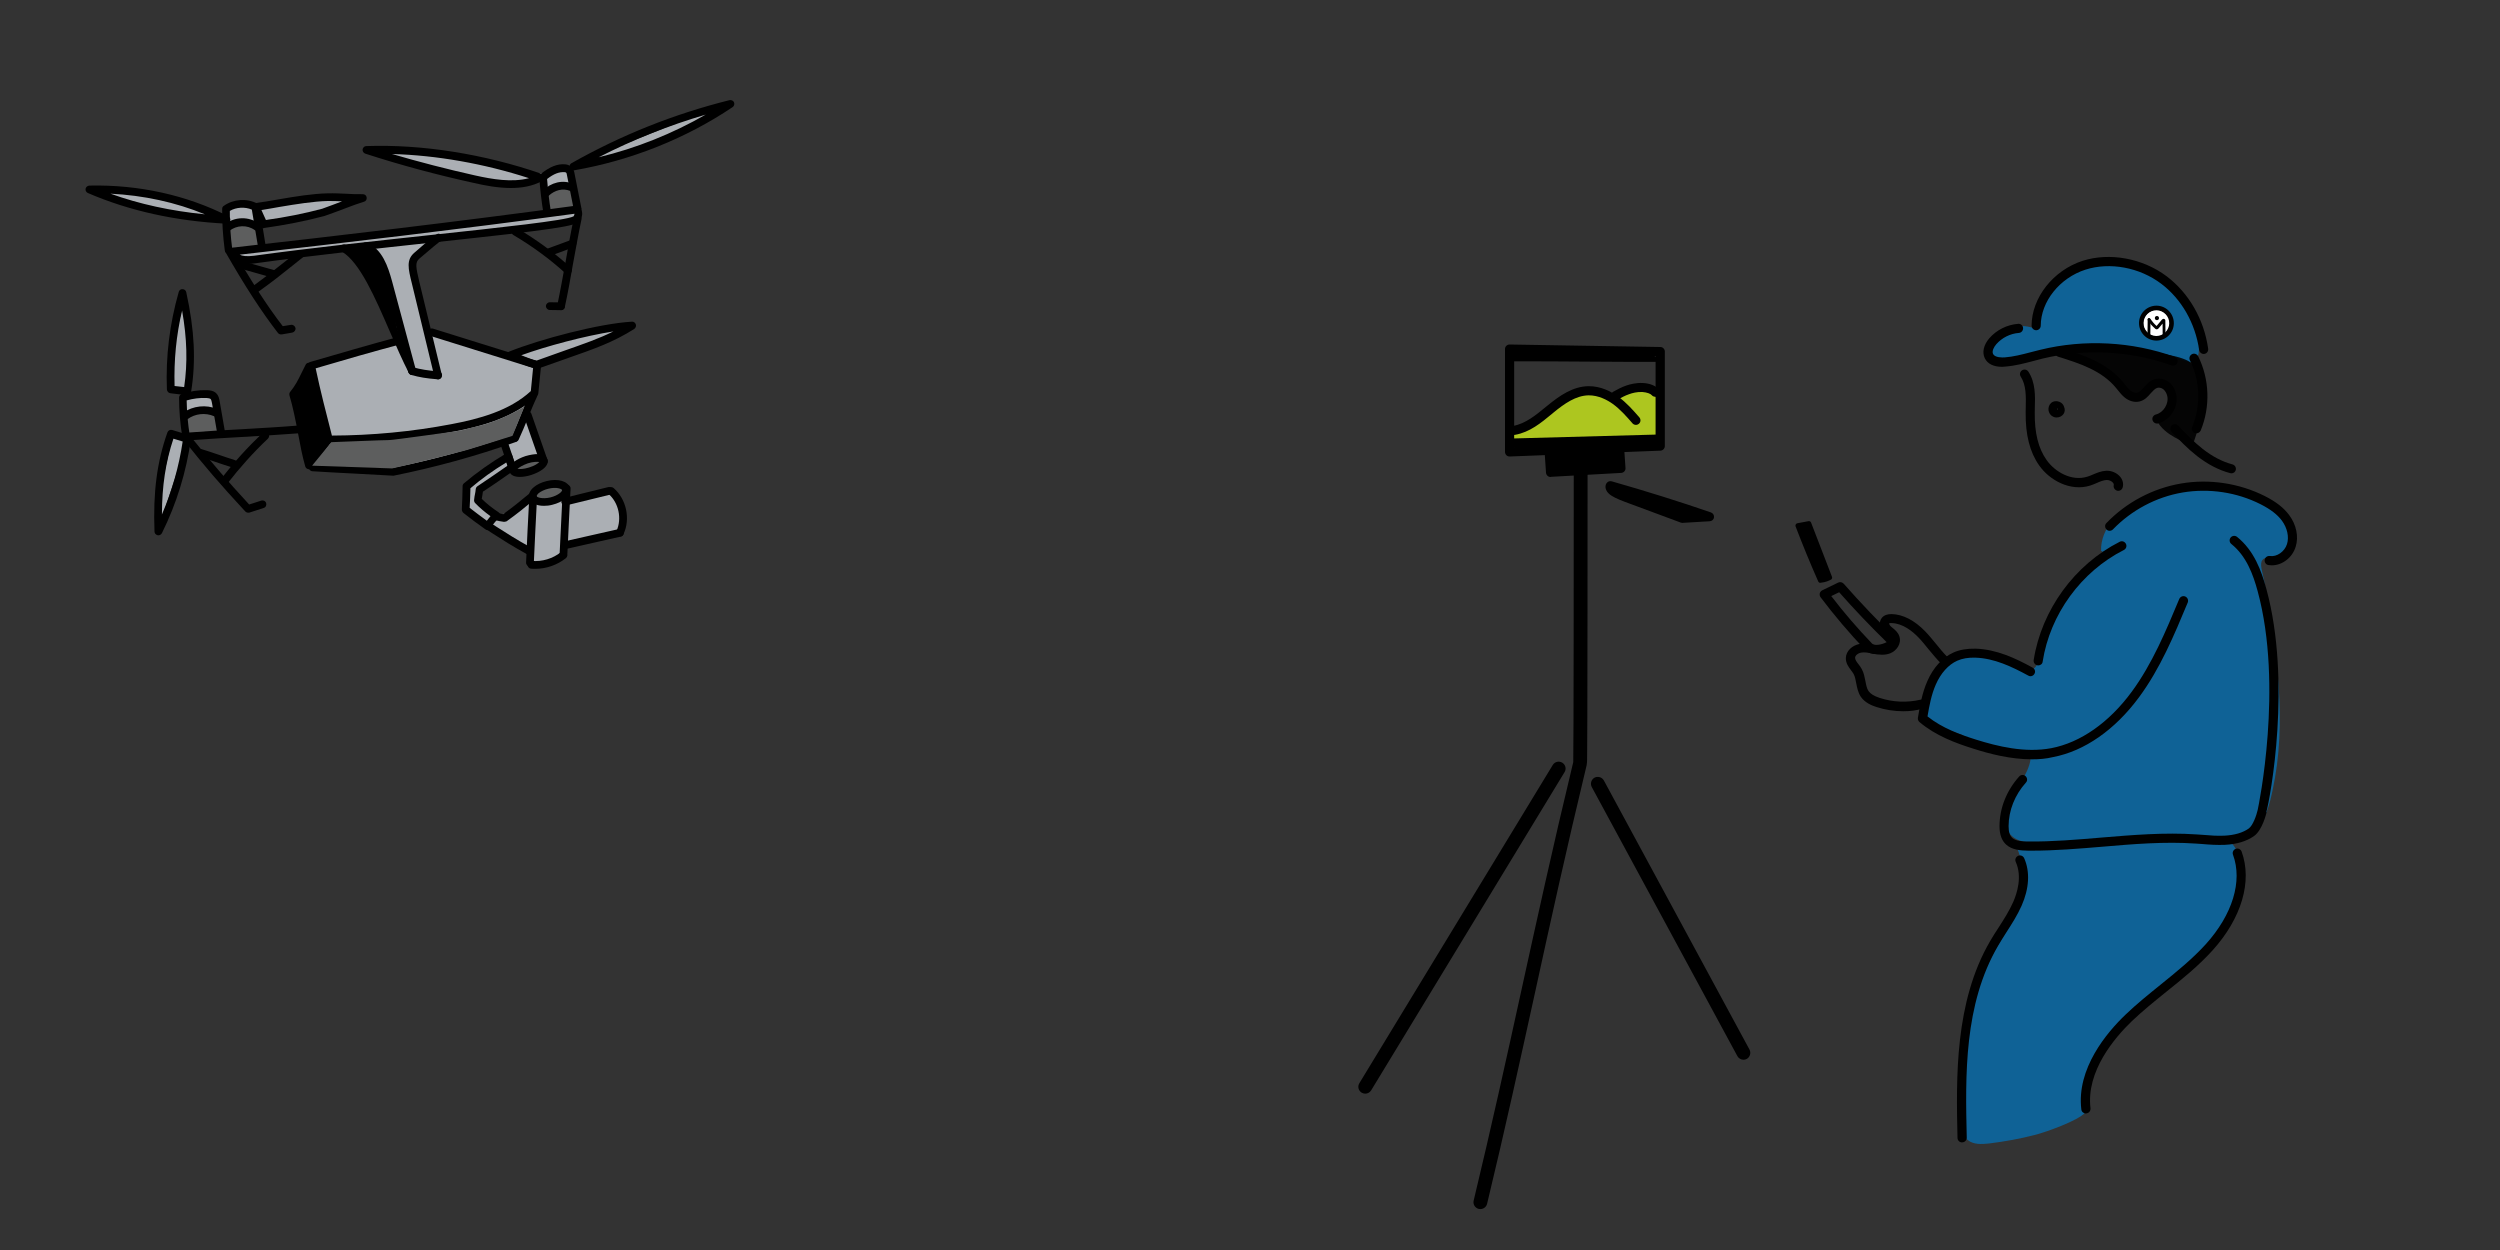 <?xml version="1.0" encoding="utf-8"?>
<!-- Generator: Adobe Illustrator 25.1.0, SVG Export Plug-In . SVG Version: 6.00 Build 0)  -->
<svg version="1.1" id="レイヤー_1" xmlns="http://www.w3.org/2000/svg" xmlns:xlink="http://www.w3.org/1999/xlink" x="0px"
	 y="0px" viewBox="0 0 300 150" style="enable-background:new 0 0 300 150;" xml:space="preserve">
<rect x="0" y="0" width="300" height="150" fill="#333333" stroke="none"/>
<style type="text/css">
	.st0{fill:#0F6296;}
	.st1{opacity:0.902;enable-background:new    ;}
	.st2{fill:#FFFFFF;}
	.st3{fill:#ADC61F;}
	.st4{fill:#F9C200;}
	.st5{fill:#ABAFB4;}
	.st6{fill:#5D5E5E;}
	.st7{fill:none;stroke:#000000;stroke-linecap:round;stroke-linejoin:round;stroke-miterlimit:10;}
</style>
<path class="st0" d="M244.42,39.53c-1.42-0.66-3.18-0.5-4.47,0.39c-0.85,0.58-1.53,1.68-1.11,2.62c0.28,0.61,0.95,0.97,1.61,1.04
	c0.67,0.08,1.33-0.06,1.99-0.21c3.2-0.71,6.43-1.4,9.71-1.58c3.28-0.18,6.63,0.15,9.67,1.39c0.47,0.19,1.02,0.41,1.47,0.16
	s0.56-0.85,0.58-1.36c0.14-3.34-1.5-6.71-4.23-8.67c-2.72-1.95-6.43-2.43-9.56-1.24C246.97,33.28,244.52,36.11,244.42,39.53z"/>
<path class="st0" d="M252.13,66.11c-0.05-1.34,0.52-2.66,1.39-3.68c0.87-1.02,2.03-1.77,3.23-2.36c4.65-2.27,9.56-3.13,14.14-0.69
	c1.3,0.69,3.06,1.9,3.97,3.05c1.3,1.64,0.61,2.76-1.1,4.47c-0.61,0.61-1.73-0.39-2.26,0.29c-0.4,0.5,0.02,1.47,0.21,2.57
	c1.48,8.39,2.8,16.81,0.99,25.12c-0.38,1.71-0.78,3.67-2.44,4.84c-1.98,1.42-5.94,1.37-8.37,1.18s-5.92,0.04-8.35,0.02
	c-3.53-0.03-5.91,0.29-9.43,0.21c-0.96-0.02-1.98-0.16-2.69-0.81c-0.88-0.81-0.99-2.2-0.63-3.34c0.35-1.14,1.1-2.12,1.73-3.14
	c0.63-1.02,1.19-2.16,1.17-3.13c-2.8-0.66-5.44-1.01-7.97-2.37c-1.57-0.85-3.66-0.72-4.73-2.32c-0.46-0.7-0.12-1.68,0.13-2.48
	c0.6-1.98,1.88-3.8,3.7-4.77c1.82-0.98,4.2-0.99,5.88,0.23c0.52,0.38,2.47,0.88,2.47,0.88s0.3,0.72,0.83,0.38
	c0.77-0.5,0.7-1.63,0.73-2.57c0.11-2.86,2.08-5.26,4.05-7.35C250.76,68.27,252.91,66.13,252.13,66.11z"/>
<path class="st1" d="M248.25,42.4c2.16,1.02,4.38,2.09,5.93,3.91c0.58,0.68,1.21,1.54,2.11,1.48c0.98-0.06,1.56-1.21,2.5-1.45
	c0.9-0.23,1.84,0.54,2.03,1.44c0.2,0.9-1.43,1.97-2.02,2.69c1.05,1.86,3.2,2.45,4.25,3.04c0.72-1.6,1.19-4.08,1.28-5.83
	c0.09-1.75-0.2-3.51-1.74-4.36c-0.75-0.42-2.03-0.69-2.88-0.82c-1.63-0.24-3.27-0.47-4.9-0.71
	C252.65,41.47,250.25,41.19,248.25,42.4z"/>
<path class="st0" d="M241.72,101.08c1.34,2.45,1.18,5.34,0.25,7.98c-0.74,2.09-1.78,3.54-2.87,5.53
	c-3.09,5.66-3.49,12.76-3.78,19.21c-0.04,1.08-0.02,2.34,0.83,3.02c0.69,0.55,1.65,0.49,2.52,0.4c1.88-0.23,3.75-0.57,5.57-1.04
	c1.24-0.32,5.16-1.7,5.98-2.67c0.97-1.13-0.35-1.35,0-2.8c0.98-4.04,2.86-6.78,6.06-9.43c3.19-2.65,7.51-5.51,9.82-8.96
	c2.31-3.45,4.63-10.59,0.31-11.96C258.22,101.01,249.59,101.2,241.72,101.08z"/>
<path d="M254.19,58.9c-0.04,0-0.09,0-0.14-0.02c-0.29-0.08-0.47-0.38-0.4-0.67c0.01-0.03,0.03-0.13-0.09-0.28
	c-0.16-0.2-0.49-0.35-0.77-0.33c-0.39,0.02-0.78,0.18-1.2,0.37c-0.25,0.11-0.5,0.21-0.77,0.3c-2.37,0.74-4.88-0.64-6.12-2.42
	c-1.13-1.6-1.65-3.68-1.62-6.37c0-0.19,0.01-0.39,0.01-0.58c0.03-1.32,0.06-2.69-0.6-3.7c-0.17-0.26-0.1-0.59,0.15-0.76
	c0.26-0.17,0.59-0.1,0.76,0.15c0.86,1.3,0.83,2.91,0.78,4.33c0,0.19-0.01,0.39-0.01,0.57c-0.03,2.45,0.43,4.32,1.42,5.71
	c1.01,1.44,3.02,2.59,4.89,2c0.23-0.06,0.44-0.16,0.68-0.26c0.48-0.2,0.99-0.42,1.58-0.45c0.63-0.03,1.29,0.25,1.69,0.73
	c0.3,0.37,0.41,0.81,0.3,1.25C254.66,58.74,254.44,58.9,254.19,58.9z"/>
<path d="M267.77,56.8c-0.04,0-0.1-0.01-0.14-0.02c-1.35-0.35-2.69-1.05-3.99-2.06c-1.14-0.89-2.11-1.91-3.05-2.9
	c-0.2-0.21-0.2-0.57,0.02-0.77c0.21-0.2,0.57-0.2,0.77,0.02c0.91,0.96,1.86,1.95,2.93,2.79c1.17,0.92,2.38,1.55,3.59,1.87
	c0.29,0.08,0.47,0.38,0.39,0.68C268.23,56.64,268.02,56.8,267.77,56.8z"/>
<path d="M272.62,67.84c-0.13,0-0.27-0.01-0.4-0.03c-0.3-0.04-0.5-0.33-0.46-0.63c0.04-0.3,0.33-0.5,0.63-0.46
	c0.83,0.13,1.77-0.53,2.05-1.43c0.27-0.86,0.03-1.94-0.61-2.81c-0.55-0.74-1.36-1.36-2.56-1.97c-2.87-1.45-6.19-1.94-9.36-1.41
	c-3.17,0.54-6.13,2.12-8.36,4.43c-0.21,0.21-0.56,0.23-0.77,0.01s-0.23-0.56-0.01-0.77c2.38-2.48,5.56-4.17,8.96-4.75
	c3.39-0.58,6.96-0.04,10.03,1.5c1.35,0.68,2.29,1.41,2.94,2.29c0.87,1.17,1.16,2.59,0.78,3.8
	C275.08,66.93,273.86,67.84,272.62,67.84z"/>
<path d="M246.78,50.1c-0.14,0-0.28-0.03-0.41-0.1c-0.3-0.14-0.5-0.43-0.55-0.77c-0.04-0.33,0.08-0.67,0.31-0.87
	c0.26-0.23,0.63-0.28,0.98-0.15c0.29,0.11,0.5,0.33,0.58,0.61c0.06,0.14,0.09,0.3,0.08,0.46c-0.03,0.3-0.21,0.55-0.49,0.7
	C247.13,50.06,246.96,50.1,246.78,50.1z M246.84,49l0.01,0.19c0.01,0,0.01-0.01,0.02-0.01c0.04-0.03,0.05-0.09,0.05-0.11
	c0-0.01-0.02-0.04-0.06-0.06C246.85,49,246.84,49,246.84,49z"/>
<path d="M264.45,42.48c-0.27,0-0.5-0.19-0.55-0.47c-0.46-3.22-2.12-6.12-4.54-7.95c-2.61-1.98-6.19-2.64-9.11-1.7
	c-3.09,1-5.35,3.82-5.36,6.72c0,0.3-0.25,0.55-0.55,0.55l0,0c-0.3,0-0.55-0.25-0.55-0.56c0.02-3.36,2.6-6.63,6.12-7.77
	c3.25-1.04,7.22-0.31,10.11,1.87c2.65,2.01,4.47,5.17,4.96,8.68c0.04,0.3-0.16,0.58-0.46,0.62
	C264.51,42.47,264.49,42.48,264.45,42.48z"/>
<path d="M240.26,44.02c-1.02,0-1.75-0.35-2.08-1.02c-0.35-0.71-0.15-1.61,0.54-2.41c0.87-1,2.13-1.63,3.46-1.73
	c0.3-0.03,0.57,0.2,0.59,0.5c0.02,0.3-0.2,0.57-0.5,0.59c-1.04,0.08-2.02,0.57-2.71,1.35c-0.29,0.33-0.56,0.84-0.39,1.18
	c0.23,0.45,1.11,0.42,1.37,0.41c1.07-0.08,2.11-0.35,3.21-0.64c0.37-0.1,0.73-0.19,1.1-0.28c5.27-1.29,11-0.99,16.11,0.85
	c0.29,0.11,0.43,0.42,0.33,0.7c-0.11,0.29-0.42,0.43-0.7,0.33c-4.91-1.76-10.41-2.05-15.48-0.82c-0.35,0.09-0.71,0.18-1.07,0.28
	c-1.1,0.29-2.23,0.59-3.41,0.68C240.5,44.01,240.38,44.02,240.26,44.02z"/>
<path d="M263.56,52c-0.08,0-0.14-0.01-0.21-0.04c-0.28-0.12-0.41-0.44-0.29-0.72c1.06-2.55,0.97-5.53-0.27-8
	c-0.14-0.27-0.02-0.6,0.25-0.74c0.27-0.14,0.6-0.02,0.74,0.25c1.37,2.75,1.48,6.08,0.3,8.92C263.98,51.87,263.78,52,263.56,52z"/>
<path d="M243.78,102.08c-0.13,0-0.25,0-0.38,0c-0.97-0.01-1.95-0.1-2.64-0.71c-0.55-0.48-0.82-1.22-0.82-2.24
	c0.01-2.16,0.85-4.26,2.36-5.95c0.2-0.23,0.55-0.25,0.77-0.04s0.25,0.55,0.04,0.77c-1.33,1.48-2.07,3.34-2.08,5.22
	c0,0.7,0.14,1.15,0.44,1.42c0.42,0.38,1.17,0.43,1.92,0.43c2.91,0.03,5.89-0.23,8.75-0.47c3.74-0.31,7.62-0.64,11.44-0.38
	c0.25,0.02,0.49,0.03,0.74,0.05c0.9,0.08,1.75,0.14,2.61,0.1c1.2-0.06,2.21-0.35,2.92-0.86c0.49-0.35,0.92-1.55,1.07-2.22
	c0-0.02,0.01-0.03,0.01-0.05c0.09-0.39,3.09-14.8-0.01-26.2c-0.54-1.99-1.34-4.21-3.16-5.67c-0.24-0.19-0.27-0.54-0.09-0.77
	c0.19-0.24,0.54-0.27,0.77-0.09c2.06,1.66,2.93,4.08,3.52,6.24c3.05,11.17,0.48,25.08,0,26.78H272c-0.05,0.21-0.52,2.17-1.51,2.88
	c-0.89,0.63-2.07,0.99-3.5,1.06c-0.93,0.04-1.86-0.02-2.75-0.1c-0.25-0.02-0.49-0.04-0.73-0.05c-3.74-0.26-7.56,0.06-11.27,0.38
	C249.48,101.84,246.61,102.08,243.78,102.08z M271.48,97.33L271.48,97.33L271.48,97.33z"/>
<path d="M228.38,85.35c-1.07,0-2.15-0.17-3.18-0.5c-0.58-0.18-1.4-0.52-1.89-1.22c-0.35-0.52-0.46-1.11-0.56-1.63
	c-0.08-0.41-0.14-0.79-0.31-1.11c-0.08-0.14-0.19-0.29-0.31-0.45c-0.3-0.4-0.64-0.85-0.63-1.47c0.02-0.89,0.81-1.51,1.57-1.68
	c0.62-0.13,1.25-0.01,1.79,0.1L225,77.4c0.46,0.09,0.99,0.17,1.41,0.01c0.3-0.12,0.53-0.45,0.45-0.68
	c-0.05-0.16-0.24-0.31-0.44-0.47c-0.1-0.08-0.18-0.16-0.28-0.24c-0.52-0.48-0.79-1.31-0.31-1.89c0.25-0.3,0.66-0.45,1.17-0.44
	c1.35,0.03,2.74,0.75,4.02,2.07c0.46,0.47,0.87,0.99,1.28,1.48c0.48,0.6,0.95,1.17,1.47,1.68c0.21,0.21,0.23,0.56,0.01,0.77
	s-0.56,0.23-0.77,0.01c-0.58-0.56-1.07-1.18-1.57-1.77c-0.39-0.47-0.78-0.98-1.21-1.42c-0.74-0.77-1.91-1.71-3.24-1.74
	c-0.24-0.01-0.3,0.04-0.3,0.04c0,0.04,0.06,0.23,0.23,0.38c0.08,0.06,0.15,0.13,0.23,0.19c0.28,0.23,0.62,0.52,0.77,0.97
	c0.3,0.88-0.33,1.75-1.1,2.05c-0.66,0.26-1.35,0.17-2.02,0.05l-0.14-0.03c-0.48-0.1-0.95-0.18-1.36-0.1
	c-0.32,0.06-0.68,0.32-0.69,0.61c0,0.24,0.18,0.49,0.41,0.78c0.14,0.18,0.28,0.37,0.39,0.58c0.26,0.47,0.34,0.97,0.44,1.45
	c0.09,0.46,0.16,0.89,0.38,1.2c0.24,0.33,0.64,0.58,1.33,0.81c1.59,0.52,3.29,0.59,4.92,0.21c0.3-0.08,0.59,0.12,0.66,0.41
	c0.06,0.3-0.12,0.59-0.41,0.66C229.95,85.27,229.17,85.35,228.38,85.35z"/>
<path d="M244.59,79.85c-0.03,0-0.05,0-0.09-0.01c-0.3-0.04-0.5-0.33-0.46-0.63c0.95-6.02,4.91-11.46,10.33-14.2
	c0.27-0.14,0.6-0.03,0.74,0.25c0.14,0.27,0.03,0.6-0.25,0.74c-5.12,2.59-8.86,7.72-9.74,13.39
	C245.1,79.66,244.86,79.85,244.59,79.85z"/>
<path d="M243.85,91.12c-2.57,0-5.05-0.64-7.05-1.28c-2.11-0.66-4.52-1.55-6.47-3.2c-0.15-0.13-0.21-0.32-0.18-0.52
	c0.25-1.46,0.5-2.96,1.13-4.38c0.71-1.63,1.83-2.86,3.14-3.44c0.76-0.34,1.64-0.48,2.67-0.46c2.48,0.08,4.76,1.14,6.83,2.28
	c0.27,0.15,0.37,0.48,0.21,0.74c-0.15,0.27-0.48,0.37-0.74,0.21c-1.97-1.07-4.08-2.08-6.34-2.15c-0.86-0.03-1.58,0.1-2.19,0.37
	c-1.05,0.47-1.97,1.49-2.57,2.87c-0.52,1.19-0.77,2.51-0.99,3.81c1.75,1.4,3.93,2.19,5.84,2.79c2.53,0.79,5.84,1.62,9.02,1.02
	c3.49-0.67,6.92-3.06,9.64-6.76c2.47-3.35,4.11-7.31,5.71-11.14c0.12-0.28,0.44-0.42,0.72-0.3c0.28,0.12,0.41,0.44,0.3,0.72
	c-1.62,3.89-3.29,7.91-5.84,11.36c-2.89,3.92-6.55,6.47-10.32,7.19C245.52,91.06,244.68,91.12,243.85,91.12z"/>
<path d="M235.45,137.09c-0.3,0-0.55-0.24-0.55-0.54c-0.16-7.26-0.35-16.29,3.91-23.61c0.32-0.56,0.68-1.11,1.02-1.63
	c0.66-1.03,1.28-2,1.75-3.06c0.46-1.04,1.11-3.04,0.31-4.82c-0.13-0.28,0-0.6,0.28-0.73c0.28-0.13,0.6,0,0.73,0.28
	c0.72,1.61,0.61,3.64-0.31,5.71c-0.5,1.13-1.18,2.19-1.83,3.2c-0.33,0.53-0.68,1.06-0.99,1.6c-4.11,7.05-3.93,15.54-3.76,23.03
	c0.01,0.3-0.24,0.56-0.54,0.56C235.46,137.09,235.45,137.09,235.45,137.09z"/>
<path d="M250.31,133.62c-0.27,0-0.52-0.2-0.55-0.48c-0.6-4.91,3.06-9.24,5.3-11.38c1.33-1.28,2.79-2.45,4.21-3.6
	c1.87-1.51,3.8-3.07,5.41-4.84c3.22-3.56,4.45-7.57,3.28-10.75c-0.11-0.29,0.04-0.6,0.32-0.71c0.29-0.11,0.6,0.04,0.71,0.32
	c1.31,3.58,0,8.01-3.49,11.87c-1.66,1.84-3.63,3.43-5.54,4.96c-1.4,1.13-2.84,2.29-4.14,3.53c-2.08,2-5.5,6.02-4.96,10.45
	c0.03,0.3-0.18,0.58-0.48,0.61C250.35,133.62,250.33,133.62,250.31,133.62z"/>
<path d="M258.84,50.83c-0.25,0-0.47-0.17-0.54-0.42c-0.08-0.29,0.11-0.59,0.4-0.67c0.92-0.23,1.58-1.29,1.37-2.22
	c-0.08-0.34-0.25-0.62-0.47-0.81c-0.23-0.17-0.52-0.24-0.75-0.16c-0.27,0.09-0.5,0.37-0.76,0.64c-0.34,0.4-0.74,0.85-1.36,0.99
	c-0.6,0.14-1.27-0.05-1.83-0.53c-0.31-0.27-0.56-0.58-0.79-0.87c-0.08-0.1-0.15-0.19-0.24-0.29c-0.74-0.89-1.77-1.66-3.09-2.29
	c-1.2-0.58-2.51-0.99-3.79-1.39c-0.29-0.09-0.45-0.4-0.35-0.69c0.09-0.29,0.4-0.45,0.69-0.35c1.31,0.41,2.66,0.84,3.93,1.45
	c1.46,0.7,2.62,1.57,3.46,2.58c0.09,0.11,0.17,0.21,0.26,0.32c0.2,0.27,0.41,0.52,0.63,0.71c0.29,0.25,0.61,0.35,0.86,0.3
	c0.28-0.06,0.52-0.33,0.79-0.64c0.32-0.37,0.69-0.78,1.25-0.97c0.58-0.19,1.26-0.05,1.76,0.33c0.43,0.33,0.74,0.85,0.87,1.44
	c0.33,1.5-0.69,3.16-2.19,3.52C258.92,50.83,258.88,50.83,258.84,50.83z"/>
<path d="M225.18,78.5c-0.53,0-1.01-0.15-1.33-0.49c-1.92-2.02-3.73-4.15-5.38-6.34c-0.1-0.13-0.13-0.3-0.1-0.46
	c0.04-0.16,0.14-0.29,0.29-0.37c0.66-0.32,1.31-0.64,1.92-0.93c0.23-0.11,0.48-0.05,0.66,0.13c2.04,2.32,4.2,4.58,6.41,6.72
	c0.11,0.11,0.17,0.26,0.17,0.42c-0.01,0.16-0.08,0.3-0.2,0.4C226.94,78.13,226,78.5,225.18,78.5z M219.75,71.53
	c1.51,1.97,3.16,3.89,4.9,5.7l0,0c0.25,0.26,1.04,0.19,1.75-0.17c-1.97-1.92-3.88-3.93-5.7-5.99
	C220.38,71.23,220.07,71.38,219.75,71.53z"/>
<g>
	<path d="M218.44,69.67c-0.96-2.17-1.86-4.37-2.72-6.6c0.45-0.09,0.89-0.16,1.34-0.25c0.84,2.17,1.68,4.34,2.51,6.51
		C219.29,69.48,219,69.62,218.44,69.67z"/>
	<path d="M218.44,69.94c-0.11,0-0.2-0.06-0.25-0.16c-0.96-2.17-1.87-4.39-2.72-6.61c-0.03-0.08-0.02-0.16,0.02-0.24
		c0.04-0.08,0.11-0.12,0.19-0.14l1.34-0.25c0.13-0.02,0.26,0.04,0.31,0.17l2.51,6.51c0.05,0.13-0.01,0.28-0.13,0.34
		c-0.29,0.14-0.62,0.31-1.24,0.37C218.46,69.94,218.45,69.94,218.44,69.94z M216.1,63.28c0.78,2.04,1.63,4.08,2.5,6.09
		c0.26-0.04,0.45-0.11,0.62-0.18l-2.33-6.06L216.1,63.28z"/>
</g>
<g>
	<circle class="st2" cx="258.77" cy="38.78" r="1.83"/>
	<path d="M258.77,40.87c-0.01,0-0.03,0-0.04,0c-1.16-0.02-2.07-0.99-2.05-2.14c0.02-1.14,0.96-2.05,2.09-2.05c0.01,0,0.03,0,0.04,0
		c1.16,0.02,2.07,0.99,2.05,2.14C260.84,39.96,259.91,40.87,258.77,40.87z M258.77,37.23c-0.84,0-1.53,0.68-1.55,1.51
		c-0.02,0.85,0.67,1.56,1.51,1.58c0.01,0,0.02,0,0.03,0c0.84,0,1.53-0.68,1.55-1.51c0.02-0.85-0.67-1.56-1.51-1.58
		C258.79,37.23,258.78,37.23,258.77,37.23z"/>
</g>
<g>
	<path class="st3" d="M181.66,51.93c1.65-1.07,3.3-2.15,4.95-3.22c1.49-0.97,3.17-1.99,4.93-1.7c0.9,0.15,1.77,0.63,2.67,0.46
		c0.77-0.15,1.4-0.78,2.17-0.95c1.3-0.27,2.52,0.93,2.78,2.23s-0.17,2.63-0.6,3.88c-5.28,0.15-10.56,0.29-15.84,0.44
		c-0.39,0.01-0.81,0.01-1.11-0.24C181.33,52.58,181.38,52.11,181.66,51.93z"/>
	<path class="st4" d="M198.82,48.75"/>
	<path d="M177.64,145.09c-0.06,0-0.13-0.01-0.19-0.02c-0.44-0.11-0.72-0.55-0.61-1c2.19-9.11,3.91-16.95,5.73-25.25
		c1.85-8.41,3.75-17.12,6.22-27.37c0.05-1.56,0.06-26.55,0.06-36.2c0-0.45,0.37-0.83,0.83-0.83s0.83,0.37,0.83,0.83
		c0,0,0,9.08-0.01,18.16c0,4.54-0.01,9.09-0.02,12.49c0,1.71-0.01,3.13-0.02,4.12c0,0.5-0.01,0.89-0.01,1.16
		c0,0.19-0.01,0.4-0.05,0.59h0.01c-2.47,10.26-4.38,18.97-6.22,27.4c-1.83,8.31-3.54,16.17-5.74,25.29
		C178.35,144.84,178.02,145.09,177.64,145.09z"/>
	<path d="M163.83,131.24c-0.15,0-0.29-0.04-0.43-0.12c-0.39-0.24-0.52-0.74-0.28-1.13l23.21-38.19c0.24-0.39,0.74-0.52,1.14-0.28
		c0.39,0.24,0.52,0.74,0.28,1.13l-23.21,38.19C164.38,131.1,164.11,131.24,163.83,131.24z"/>
	<path d="M209.22,127.17c-0.29,0-0.58-0.16-0.73-0.43l-17.48-32.3c-0.21-0.4-0.06-0.9,0.33-1.12c0.4-0.21,0.9-0.06,1.12,0.33
		l17.48,32.3c0.21,0.4,0.06,0.9-0.33,1.12C209.49,127.14,209.35,127.17,209.22,127.17z"/>
	<path d="M181.15,54.78c-0.14,0-0.28-0.05-0.38-0.15c-0.11-0.11-0.17-0.25-0.17-0.4V41.89c0-0.15,0.05-0.29,0.16-0.39
		c0.11-0.11,0.25-0.16,0.4-0.16l18.08,0.3c0.3,0,0.54,0.25,0.54,0.55v11.34c0,0.29-0.24,0.54-0.53,0.55l-18.08,0.7
		C181.16,54.78,181.15,54.78,181.15,54.78z M181.7,42.45v11.21l16.97-0.66V42.73L181.7,42.45z"/>
	<g>
		<path d="M193.26,58.29c4.12,1.18,8.1,2.42,11.87,3.72c-1.07,0.06-2.15,0.13-3.21,0.19c-2.06-0.76-4.14-1.54-6.2-2.3
			c-0.77-0.29-1.58-0.59-2.05-0.89C193.19,58.7,193.15,58.39,193.26,58.29z"/>
		<path d="M201.91,62.75c-0.06,0-0.13-0.01-0.19-0.03l-6.2-2.3c-0.81-0.3-1.63-0.6-2.16-0.95c-0.56-0.37-0.68-0.76-0.7-0.97
			c-0.02-0.24,0.05-0.46,0.21-0.61c0.14-0.14,0.34-0.18,0.54-0.13c4.14,1.18,8.13,2.43,11.9,3.73c0.25,0.09,0.4,0.33,0.37,0.59
			c-0.03,0.26-0.25,0.46-0.52,0.47l-3.21,0.19C201.94,62.75,201.92,62.75,201.91,62.75z M199.73,60.81l2.27,0.84l0.29-0.02
			C201.43,61.36,200.58,61.08,199.73,60.81z"/>
	</g>
	<g>
		<polygon points="186.07,56.69 185.91,54.33 194.34,53.86 194.5,56.22 		"/>
		<path d="M186.07,57.24c-0.29,0-0.53-0.23-0.55-0.52l-0.16-2.36c-0.01-0.15,0.04-0.29,0.14-0.4c0.1-0.11,0.24-0.17,0.39-0.18
			l8.43-0.47c0.29-0.02,0.56,0.21,0.58,0.5l0.16,2.36c0.01,0.15-0.04,0.29-0.14,0.4c-0.1,0.11-0.24,0.17-0.39,0.18l-8.43,0.47
			C186.09,57.24,186.08,57.24,186.07,57.24z M186.49,54.86l0.09,1.27l7.34-0.41l-0.09-1.27L186.49,54.86z"/>
	</g>
	<path d="M181.68,52.19c-0.26,0-0.49-0.18-0.54-0.45c-0.05-0.3,0.15-0.58,0.44-0.63c1.48-0.27,2.73-1.3,3.93-2.29l0.2-0.16
		c1.44-1.18,3.03-2.29,4.9-2.32c1.53-0.01,2.77,0.67,3.58,1.26c0.99,0.72,1.77,1.61,2.53,2.48c0.2,0.23,0.18,0.58-0.05,0.77
		c-0.23,0.2-0.58,0.17-0.77-0.05c-0.72-0.83-1.47-1.68-2.35-2.32c-0.67-0.48-1.72-1.05-2.91-1.04c-1.54,0.02-2.93,1.01-4.21,2.06
		l-0.19,0.16c-1.31,1.08-2.66,2.21-4.44,2.52C181.74,52.19,181.71,52.19,181.68,52.19z"/>
	<path d="M193.87,48.03c-0.19,0-0.39-0.11-0.48-0.29c-0.15-0.27-0.04-0.6,0.21-0.74c0.45-0.25,0.96-0.53,1.54-0.73
		c0.46-0.16,1.19-0.35,2-0.31c0.84,0.04,1.56,0.33,1.91,0.76c0.19,0.24,0.16,0.58-0.08,0.77c-0.24,0.19-0.58,0.15-0.77-0.08
		c-0.13-0.16-0.56-0.33-1.12-0.37c-0.62-0.03-1.2,0.12-1.58,0.26c-0.5,0.17-0.95,0.42-1.37,0.66
		C194.05,48,193.96,48.03,193.87,48.03z"/>
	<path d="M181.13,41.99c0.13,0.46,0.26,0.92,0.4,1.37c5.75-0.02,11.94,0.09,17.69,0.06c0.1-0.15-0.42-0.49-0.55-0.61
		s-0.31-0.16-0.48-0.2C192.66,41.38,186.84,43.33,181.13,41.99z"/>
	<polygon points="181.39,52.62 199.08,52.14 199.21,53.25 181.75,53.92 	"/>
</g>
<g>
	<path d="M257.87,40.34c-0.1,0-0.17-0.09-0.17-0.18l0.02-1.8c0-0.1,0.08-0.17,0.17-0.17l0,0c0.1,0,0.17,0.09,0.17,0.18l-0.02,1.8
		C258.04,40.26,257.97,40.34,257.87,40.34L257.87,40.34z"/>
	<path d="M259.69,40.45c-0.1,0-0.17-0.08-0.17-0.17l-0.01-1.45l-0.46,0.55c-0.03,0.04-0.13,0.16-0.28,0.14
		c-0.08-0.01-0.14-0.06-0.16-0.09c-0.33-0.29-0.62-0.61-0.87-0.98c-0.05-0.08-0.03-0.19,0.04-0.25s0.18-0.03,0.24,0.04
		c0.23,0.32,0.48,0.62,0.77,0.88l0.63-0.75c0.04-0.05,0.13-0.12,0.23-0.11c0.06,0,0.13,0.04,0.16,0.1c0.03,0.05,0.03,0.11,0.03,0.13
		l0.02,1.77C259.88,40.37,259.8,40.45,259.69,40.45C259.71,40.45,259.71,40.45,259.69,40.45z"/>
	<path d="M258.74,40.74c-1.07-0.02-1.93-0.92-1.9-2.01c0.02-1.08,0.91-1.94,1.99-1.92c1.07,0.02,1.93,0.92,1.9,2.01
		C260.7,39.91,259.81,40.76,258.74,40.74z M258.81,37.17c-0.88-0.02-1.61,0.69-1.63,1.58c-0.02,0.89,0.69,1.62,1.57,1.64
		s1.61-0.69,1.63-1.58C260.39,37.92,259.69,37.19,258.81,37.17z"/>
	<ellipse cx="258.83" cy="38.17" rx="0.25" ry="0.25"/>
</g>
<g>
	<g>
		<path class="st5" d="M47.71,40.79c-2.37,0.62-4.72,1.31-7.03,2.08c-1.6,0.53-3.3,1.2-4.22,2.6c-1.17,1.77-0.76,4.1-0.31,6.17
			c0.25,1.2,0.11,3.62,1.26,4.04c2.26,0.82,4.3,0.66,6.24,1c4.17,0.75,8.43-0.93,12.51-2c1.6-0.42,3.2-0.91,4.61-1.78
			c1.4-0.87,2.28-2.66,2.75-4.24c0.46-1.53,0.4-3.39,1.27-4.72c0.71-1.11,2.15-1.06,3.39-1.53c2.42-0.95,4.86-1.89,7.28-2.84
			c-4.84-0.55-9.34,1.97-14.22,2.93c-2,0.4-4.02-0.58-5.97-1.17c-1.38-0.42-2.84-0.87-3.86-1.89c-1.2-1.2-1.26-4.28-1.26-4.28
			s-0.96-3.2-0.15-4.52c1-1.62,2.89-2.29,4.79-2.46c2.73-0.22,5.52-0.93,8.3-0.55c2.57-0.36,4.35-1.11,6.52-1.06
			c0.02-2.15-0.33-4.3-1.13-6.43c6.12-1.4,12.53-2.95,17.19-7.16c-5.64,2.26-11.29,4.53-16.93,6.79c-0.86,0.35-1.73,0.69-2.62,0.87
			c-2.88,0.6-5.83-0.44-8.67-1.2c-4.02-1.07-8.19-1.6-12.23-1.78c5.94,3.51,13.09,4.88,19.94,3.79c0.36,1.38,0.56,2.82,0.64,4.13
			c-11.49,1.82-23.03,3.26-34.43,4.11c-0.24-0.96-0.25-1.98-0.27-3.26c4.1-0.05,8.19-0.89,12-2.46c-4.26-0.44-8.61-0.04-12.51,1.22
			c-0.38-0.31-0.76-0.62-1.15-0.93c-0.67-0.11-1.42,0.13-1.89,0.64c-0.47,0.51-0.67,1.26-0.4,1.89c-4.15-3.08-9.54-4.39-14.64-3.57
			c4.72,1.58,9.59,2.6,14.67,3.04c0.15,1.26,0.31,2.51,0.31,3.62c0.33,0.6,0.98,0.96,1.66,1.11c0.67,0.13,1.37,0.05,2.06-0.02
			c3.08-0.33,6.15-0.66,9.23-0.98c0.56-0.05,1.17-0.11,1.66,0.16c0.47,0.27,0.75,0.78,1,1.26C44.66,34.63,46.26,37.76,47.71,40.79z"
			/>
		<path class="st5" d="M63.34,49.78c0.64,2.02,1.29,4.04,1.93,6.06c-0.44,0.62-1.27,0.84-2.04,0.84c-0.76,0-1.51-0.15-2.28-0.09
			c-1.93,0.18-3.55,2-3.48,3.95c0.95,0.73,2.04,1.44,3.2,1.29c0.98-0.13,1.78-0.84,2.48-1.55c0.69-0.73,1.35-1.51,2.26-1.91
			c0.91-0.4,2.17-0.22,2.62,0.66c-0.15,0.35-0.18,0.75-0.07,1.11c1.91-0.55,3.86-0.95,5.84-1.17c1.09,1.27,1.4,3.19,0.75,4.73
			c-2.2,0.64-4.42,1.17-6.68,1.58c-0.58,1.67-2.53,2.75-4.24,2.31c-0.04-0.55-0.05-1.07-0.13-1.62c0.31-2.22,0.46-4.44,0.29-6.83
			c-1.07,1.53-2.82,2.59-4.68,2.84c0.04-0.04,0.07-0.05,0.11-0.09c-0.24,0.36-0.6,0.64-1.02,0.76c-0.86-0.33-1.6-0.91-2.13-1.64
			c-0.2-1-0.02-2.13,0.66-2.91c1.09-1.27,2.95-2.4,4.19-2.8c-0.11-0.76-0.29-1.51-0.56-2.22"/>
		<path class="st5" d="M22.12,52.04c0.15-0.67-0.04-1.37-0.15-2.06S21.86,48.52,22.3,48c0.46-0.55,1.24-0.67,1.95-0.76
			c0.62-0.07,1.4-0.09,1.73,0.46c0.13,0.2,0.15,0.44,0.18,0.67c0.13,1.17,0.2,2.35,0.2,3.53C24.9,51.8,23.45,51.84,22.12,52.04z"/>
		<path class="st5" d="M22.44,47.36c-0.27-0.67-1.17-1.02-1.84-0.71c0-3.4,0.47-6.81,1.4-10.09C23.12,40.04,22.64,43.79,22.44,47.36
			z"/>
		<path class="st5" d="M20.66,52.44c0.6,0.18,1.2,0.36,1.78,0.56c-1.07,3.24-2.13,6.48-3.2,9.72c-0.58-0.38-0.51-1.26-0.36-1.95
			C19.48,57.92,20.08,55.08,20.66,52.44z"/>
		<path class="st5" d="M58.95,63c-0.18-0.38,0.24-0.78,0.64-0.86c0.4-0.07,0.84,0.02,1.22-0.13c0.24-0.07,0.46-0.24,0.66-0.4
			c0.8-0.64,1.62-1.27,2.42-1.91c0.07,2.08-0.09,4.15-0.51,6.19C61.75,65.15,59.69,64.56,58.95,63z"/>
		<path class="st6" d="M67.43,59.7c-0.87,0.15-1.73,0.31-2.6,0.46c-0.29,0.05-0.62,0.09-0.84-0.11c-0.16-0.16-0.18-0.4-0.13-0.62
			c0.09-0.36,0.33-0.66,0.64-0.87c0.31-0.22,0.66-0.35,1-0.49c0.36-0.15,0.75-0.27,1.13-0.31c0.4-0.04,0.8,0.04,1.11,0.27
			c0.31,0.24,0.49,0.67,0.35,1.04C67.94,59.45,67.54,59.69,67.43,59.7z"/>
		<path class="st6" d="M64.79,56.28c-0.73,0.13-1.44,0.25-2.17,0.38c-0.24,0.04-0.51,0.07-0.69-0.09c-0.13-0.13-0.15-0.35-0.11-0.53
			c0.07-0.31,0.27-0.55,0.53-0.73s0.55-0.29,0.82-0.4c0.31-0.11,0.62-0.24,0.95-0.27c0.33-0.04,0.67,0.02,0.93,0.22
			c0.25,0.2,0.4,0.56,0.29,0.87C65.23,56.08,64.88,56.26,64.79,56.28z"/>
		<path class="st6" d="M31.11,29.59c-1,0.22-2.37,0.02-3.39,0.22c-0.33,0.07-0.15,0.05-0.38-0.18c-0.18-0.18-0.33-0.69-0.27-0.95
			c0.11-0.44-0.27-0.98,0.07-1.24s1.07-0.25,1.47-0.42c0.44-0.18,0.8-0.11,1.26-0.16c0.46-0.05,0.93,0.02,1.27,0.29
			c0.35,0.27,0.53,0.8,0.36,1.26C31.35,28.86,31.24,29.57,31.11,29.59z"/>
		<path class="st6" d="M26.03,52.11c-1,0.22-2.37,0.02-3.39,0.22c-0.33,0.07-0.15,0.05-0.38-0.18c-0.18-0.18-0.33-0.69-0.27-0.95
			c0.11-0.44-0.27-0.98,0.07-1.24c0.35-0.27,1.07-0.25,1.47-0.42c0.44-0.18,0.8-0.11,1.26-0.16c0.46-0.05,0.93,0.02,1.27,0.29
			c0.35,0.27,0.53,0.8,0.36,1.26C26.29,51.38,26.16,52.09,26.03,52.11z"/>
		<path class="st6" d="M69.07,25.24c-1,0.22-2.37,0.02-3.39,0.22c-0.33,0.07-0.15,0.05-0.38-0.18c-0.18-0.18,0.25-0.69,0.31-0.95
			c0.11-0.44-0.86-0.96-0.51-1.24c0.35-0.27,1.07-0.25,1.47-0.42c0.44-0.18,0.8-0.11,1.26-0.16c0.46-0.05,0.93,0.02,1.27,0.29
			c0.35,0.27-0.02,0.95-0.18,1.4C68.76,24.64,69.2,25.2,69.07,25.24z"/>
		<path d="M41.87,30.08c0.78-0.6,1.95-0.42,2.68,0.18c0.73,0.6,1.09,1.49,1.4,2.37c0.93,2.71,1.46,5.53,1.97,8.36
			C46.77,37,44.66,33.29,41.87,30.08z"/>
		<path d="M27.16,26.84h-0.02c-6.08-0.31-11.67-1.55-16.6-3.68c-0.2-0.09-0.31-0.31-0.27-0.51c0.04-0.22,0.24-0.36,0.46-0.38
			c5.92-0.13,11.69,1.15,16.66,3.68c0.2,0.09,0.29,0.33,0.24,0.53C27.54,26.7,27.36,26.84,27.16,26.84z M13.25,23.24
			c3.5,1.26,7.28,2.08,11.34,2.48C21.08,24.27,17.22,23.44,13.25,23.24z"/>
		<path d="M61.3,22.56c-1.53,0-3.08-0.29-4.5-0.62c-4.37-0.96-8.74-2.13-12.96-3.5c-0.22-0.07-0.35-0.29-0.33-0.51
			c0.04-0.22,0.22-0.4,0.44-0.4c6.68-0.24,14.16,0.95,21.05,3.33c0.18,0.05,0.29,0.22,0.31,0.4c0.02,0.18-0.09,0.36-0.25,0.46
			C63.88,22.36,62.59,22.56,61.3,22.56z M47.04,18.48c3.28,0.96,6.61,1.82,9.96,2.57c2.08,0.46,4.42,0.87,6.48,0.33
			C58.07,19.63,52.38,18.63,47.04,18.48z"/>
		<path d="M67.32,37.22c-0.04,0-0.07,0-0.09-0.02c-0.25-0.05-0.42-0.31-0.36-0.55c0.35-1.64,0.67-3.48,1-5.24
			c0.31-1.78,0.64-3.62,1-5.28c0.05-0.25,0.31-0.42,0.55-0.36c0.25,0.05,0.42,0.31,0.36,0.55c-0.35,1.64-0.67,3.48-1,5.24
			c-0.31,1.78-0.64,3.62-1,5.28C67.74,37.07,67.54,37.22,67.32,37.22z"/>
		<path d="M67.32,37.22L67.32,37.22l-1.35-0.02c-0.25,0-0.46-0.22-0.46-0.47c0-0.25,0.22-0.46,0.47-0.46l0,0l1.33,0.02
			c0.25,0,0.46,0.22,0.46,0.47C67.8,37.02,67.58,37.22,67.32,37.22z"/>
		<path d="M68.14,32.9c-0.11,0-0.22-0.04-0.31-0.13c-1.91-1.73-4.01-3.26-6.23-4.57c-0.22-0.13-0.29-0.42-0.16-0.64
			c0.13-0.22,0.42-0.29,0.64-0.16c2.28,1.35,4.42,2.91,6.39,4.68c0.18,0.16,0.2,0.47,0.04,0.66C68.38,32.85,68.27,32.9,68.14,32.9z"
			/>
		<path d="M65.83,30.76c-0.18,0-0.36-0.11-0.44-0.31c-0.09-0.24,0.04-0.51,0.27-0.6l2.88-1.06c0.24-0.09,0.51,0.04,0.6,0.27
			c0.09,0.24-0.04,0.51-0.27,0.6l-2.88,1.06C65.92,30.74,65.87,30.76,65.83,30.76z"/>
		<path d="M30.49,35.29c-0.15,0-0.29-0.07-0.38-0.2c-0.15-0.2-0.11-0.49,0.11-0.66c1.91-1.4,2.8-2.11,3.93-3
			c0.49-0.38,1-0.8,1.67-1.33c0.2-0.16,0.49-0.13,0.66,0.07s0.13,0.49-0.07,0.66c-0.67,0.53-1.18,0.95-1.67,1.33
			c-1.13,0.91-2.02,1.62-3.97,3.02C30.67,35.25,30.58,35.29,30.49,35.29z"/>
		<path d="M32.84,33.34c-0.05,0-0.09,0-0.15-0.02c-0.55-0.16-1.26-0.36-1.97-0.56c-0.73-0.2-1.46-0.4-2-0.56
			c-0.24-0.07-0.38-0.35-0.31-0.58c0.07-0.24,0.33-0.38,0.58-0.31c0.55,0.16,1.26,0.36,1.97,0.56c0.73,0.2,1.46,0.4,2,0.56
			c0.24,0.07,0.38,0.35,0.31,0.58C33.22,33.21,33.02,33.34,32.84,33.34z"/>
		<path d="M58.53,63.62c-0.09,0-0.18-0.04-0.27-0.09c-0.96-0.67-1.82-1.33-2.64-1.97c-0.11-0.09-0.2-0.27-0.2-0.42
			c0.05-0.89,0.07-1.78,0.09-2.68v-0.11c0-0.13,0.05-0.25,0.16-0.35c1.55-1.31,3.22-2.49,5.12-3.62c0.13-0.07,0.27-0.09,0.4-0.04
			c0.13,0.05,0.24,0.16,0.27,0.29l0.4,1.29c0.05,0.2-0.02,0.4-0.18,0.53c-1.24,0.86-2.49,1.75-3.73,2.55
			c-0.02,0.2-0.05,0.33-0.07,0.46c-0.02,0.11-0.04,0.22-0.07,0.4c0.56,0.56,1.31,1.15,2,1.6c0.13,0.09,0.2,0.22,0.2,0.36
			s-0.05,0.29-0.18,0.38c-0.22,0.16-0.78,0.87-0.93,1.11c-0.05,0.11-0.16,0.2-0.31,0.24C58.6,63.62,58.57,63.62,58.53,63.62z
			 M56.36,60.94c0.66,0.51,1.33,1.02,2.06,1.55c0.13-0.18,0.29-0.36,0.44-0.55c-0.67-0.47-1.33-1.04-1.84-1.57
			c-0.09-0.09-0.15-0.24-0.13-0.38c0.04-0.36,0.07-0.53,0.11-0.71c0.04-0.15,0.05-0.29,0.09-0.6c0.02-0.15,0.09-0.25,0.2-0.33
			c1.18-0.78,2.42-1.64,3.6-2.46l-0.13-0.4c-1.58,0.96-3,1.98-4.31,3.1C56.44,59.38,56.4,60.16,56.36,60.94z"/>
		<path d="M39.67,53.22c-0.05,0-0.13,0-0.18,0c-0.22,0-0.4-0.15-0.46-0.35c-0.76-2.91-1.55-5.94-2.15-8.88
			c-0.05-0.24,0.09-0.47,0.33-0.55c3.51-1.02,7.16-2.09,10.78-3.06c0.25-0.07,0.51,0.09,0.56,0.33c0.07,0.25-0.09,0.51-0.33,0.56
			c-3.48,0.93-6.97,1.93-10.34,2.93c0.56,2.68,1.27,5.41,1.95,8.07c4.81-0.02,9.61-0.47,14.33-1.37c3.28-0.62,6.95-1.58,9.54-3.97
			l0.27-2.77l-12.29-3.84c-0.24-0.07-0.38-0.35-0.31-0.58s0.33-0.38,0.58-0.31l12.65,3.95c0.22,0.07,0.35,0.27,0.33,0.49l-0.33,3.33
			c-0.02,0.11-0.05,0.22-0.15,0.29c-2.77,2.64-6.68,3.68-10.14,4.33C49.52,52.75,44.58,53.22,39.67,53.22z"/>
		<g>
			<g>
				<g>
					<path d="M49.46,45.01c-0.2,0-0.4-0.15-0.46-0.35l-2.86-10.65c-0.44-1.62-1.02-3.39-2.46-4.02c-0.24-0.11-0.35-0.38-0.24-0.62
						c0.11-0.24,0.38-0.35,0.62-0.24c1.82,0.8,2.49,2.82,2.99,4.64l2.86,10.65c0.07,0.25-0.07,0.51-0.33,0.56
						C49.55,45.01,49.5,45.01,49.46,45.01z"/>
					<path d="M52.58,45.52c-0.22,0-0.4-0.15-0.46-0.36l-2.69-11.12c-0.46-1.84-0.69-2.86,0.29-3.71c2.84-2.48,2.84-2.48,3.22-2.11
						c0.18,0.16,0.18,0.47,0.02,0.66c-0.07,0.07-0.15,0.13-0.25,0.16c-0.2,0.15-0.76,0.6-2.39,2c-0.53,0.46-0.42,1,0,2.79
						l2.69,11.12c0.05,0.25-0.09,0.51-0.35,0.56C52.65,45.52,52.61,45.52,52.58,45.52z"/>
					<path d="M52.58,45.52c-0.02,0-0.02,0-0.04,0c-1.37-0.11-2.24-0.25-3.19-0.53c-0.25-0.07-0.4-0.33-0.33-0.58s0.33-0.4,0.58-0.33
						c0.89,0.25,1.71,0.38,3.02,0.49c0.25,0.02,0.46,0.25,0.42,0.51C53.01,45.34,52.81,45.52,52.58,45.52z"/>
				</g>
			</g>
		</g>
		<path d="M37.08,56.3c-0.04,0-0.05,0-0.09,0c-0.18-0.04-0.31-0.16-0.36-0.33c-0.35-1.22-0.62-2.62-0.87-3.99
			c-0.29-1.53-0.6-3.11-1.02-4.52c-0.04-0.15-0.02-0.31,0.07-0.42c0.66-0.82,0.95-1.42,1.37-2.28c0.15-0.29,0.31-0.62,0.49-0.98
			c0.11-0.24,0.4-0.31,0.62-0.2c0.24,0.11,0.31,0.4,0.2,0.62c-0.18,0.35-0.33,0.67-0.47,0.96c-0.4,0.8-0.71,1.46-1.33,2.26
			c0.4,1.38,0.69,2.91,0.98,4.37c0.2,1.04,0.4,2.04,0.62,2.99l1.75-2.31c0.16-0.2,0.46-0.24,0.66-0.09c0.2,0.15,0.25,0.46,0.09,0.66
			l-2.33,3.1C37.37,56.24,37.23,56.3,37.08,56.3z"/>
		<path d="M22.48,47.43c-0.02,0-0.04,0-0.05,0l-1.98-0.24c-0.22-0.02-0.4-0.22-0.42-0.44c-0.16-3.97,0.33-7.9,1.42-11.72
			c0.05-0.2,0.25-0.36,0.46-0.33c0.22,0,0.4,0.16,0.44,0.36c1,4.57,1.18,8.27,0.58,11.98C22.9,47.27,22.7,47.43,22.48,47.43z
			 M20.95,46.32l1.15,0.13c0.42-2.89,0.35-5.81-0.25-9.19C21.15,40.22,20.86,43.26,20.95,46.32z"/>
		<path d="M64.43,44.23c-0.04,0-0.05,0-0.09,0c-0.66-0.13-1.42-0.44-2.22-0.75c-0.35-0.13-0.69-0.27-1.02-0.4
			c-0.18-0.07-0.31-0.24-0.31-0.44s0.11-0.36,0.29-0.44c3.7-1.49,10.8-3.37,14.75-3.6c0.22-0.02,0.4,0.13,0.47,0.33
			c0.07,0.2-0.02,0.42-0.2,0.55c-2.53,1.6-4.75,2.37-8.12,3.55c-1.02,0.36-2.13,0.75-3.4,1.2C64.54,44.21,64.48,44.23,64.43,44.23z
			 M62.55,42.63c0.66,0.25,1.31,0.53,1.84,0.64c1.22-0.44,2.29-0.82,3.28-1.17c2.39-0.84,4.19-1.46,5.94-2.33
			C70.16,40.31,65.59,41.53,62.55,42.63z"/>
		<path d="M18.99,64.24c-0.04,0-0.07,0-0.09-0.02c-0.2-0.04-0.36-0.22-0.36-0.44c-0.18-4.68,0.29-8.34,1.55-11.89
			c0.09-0.24,0.33-0.36,0.58-0.29l1.91,0.58c0.22,0.07,0.36,0.29,0.33,0.51c-0.55,3.93-1.71,7.72-3.48,11.29
			C19.33,64.15,19.17,64.24,18.99,64.24z M20.81,52.64c-0.93,2.79-1.37,5.66-1.38,9.1c1.2-2.8,2.04-5.73,2.49-8.76L20.81,52.64z"/>
		<path d="M29.78,61.52c-0.13,0-0.25-0.05-0.35-0.15c-2.97-3.2-4.93-5.48-7.48-8.7c-0.11-0.13-0.13-0.31-0.05-0.47
			s0.22-0.27,0.38-0.27c2.28-0.18,4.52-0.31,6.66-0.42c2.18-0.13,4.46-0.25,6.79-0.44c0.25-0.02,0.47,0.16,0.49,0.44
			c0.02,0.25-0.16,0.47-0.42,0.49c-2.35,0.18-4.61,0.31-6.81,0.44c-1.88,0.11-3.81,0.22-5.77,0.36c2.22,2.77,4.06,4.9,6.68,7.74
			l1.46-0.47c0.24-0.07,0.51,0.05,0.58,0.31c0.07,0.24-0.05,0.51-0.31,0.58l-1.73,0.56C29.87,61.51,29.82,61.52,29.78,61.52z"/>
		<path d="M26.91,58.23c-0.09,0-0.2-0.04-0.29-0.09c-0.2-0.16-0.24-0.46-0.09-0.66c1.51-1.97,3.19-3.82,4.99-5.53
			c0.18-0.18,0.47-0.16,0.66,0.02c0.18,0.18,0.16,0.47-0.02,0.66c-1.77,1.67-3.4,3.5-4.9,5.43C27.2,58.16,27.05,58.23,26.91,58.23z"
			/>
		<path d="M28.03,56.12c-0.04,0-0.09,0-0.13-0.02c-0.56-0.16-1.29-0.42-2.02-0.66c-0.71-0.24-1.42-0.49-1.98-0.66
			c-0.25-0.07-0.38-0.33-0.31-0.58s0.33-0.38,0.58-0.31c0.56,0.16,1.29,0.42,2.02,0.66c0.71,0.24,1.42,0.49,1.98,0.66
			c0.25,0.07,0.38,0.33,0.31,0.58C28.43,55.97,28.23,56.12,28.03,56.12z"/>
		<path d="M33.71,40.13c-0.15,0-0.27-0.07-0.36-0.18c-1.98-2.55-4.02-5.72-6.28-9.67c-0.13-0.22-0.05-0.51,0.18-0.64
			c0.22-0.13,0.51-0.05,0.64,0.18c2.17,3.79,4.13,6.85,6.04,9.32l0.98-0.16c0.25-0.04,0.49,0.13,0.55,0.38
			c0.04,0.25-0.13,0.49-0.38,0.55l-1.27,0.22C33.77,40.13,33.75,40.13,33.71,40.13z"/>
		<path d="M29.67,31.67c-0.91,0-1.86-0.25-2.22-1.33c-0.05-0.13-0.04-0.27,0.05-0.4c0.07-0.13,0.2-0.2,0.35-0.22
			c13.05-1.47,26.98-3.1,41.4-5.06c0.24-0.04,0.47,0.13,0.51,0.36c0.15,0.64,0.16,0.87-0.16,1.46c-0.38,0.66-2.99,1.04-17.41,2.59
			c-6.9,0.75-14.73,1.58-21.59,2.53C30.31,31.65,30,31.67,29.67,31.67z M28.76,30.56c0.31,0.16,0.82,0.24,1.71,0.13
			c6.86-0.95,14.69-1.78,21.61-2.53c7.77-0.84,15.8-1.69,16.75-2.2c0.07-0.13,0.11-0.2,0.11-0.31
			C54.96,27.55,41.43,29.12,28.76,30.56z"/>
		<path d="M61.82,53.02c-0.07,0-0.13-0.02-0.2-0.04c-0.24-0.11-0.33-0.38-0.22-0.62c0.4-0.84,0.75-1.71,1.09-2.55
			c0.35-0.86,0.71-1.75,1.11-2.6c0.11-0.24,0.38-0.33,0.62-0.22c0.24,0.11,0.33,0.38,0.22,0.62c-0.4,0.84-0.75,1.71-1.09,2.55
			c-0.35,0.86-0.71,1.75-1.11,2.6C62.17,52.93,61.99,53.02,61.82,53.02z"/>
		<path d="M47.15,57.08c-0.02,0-0.02,0-0.04,0c-1.47-0.09-2.93-0.16-4.39-0.24c-1.75-0.09-3.5-0.18-5.24-0.29
			c-0.25-0.02-0.46-0.24-0.44-0.49c0.02-0.25,0.25-0.46,0.49-0.44c1.75,0.11,3.48,0.2,5.23,0.29c1.44,0.07,2.89,0.15,4.33,0.24
			c4.9-0.98,9.78-2.33,14.47-3.99c0.24-0.09,0.51,0.04,0.6,0.29c0.09,0.24-0.04,0.51-0.29,0.6c-4.77,1.69-9.7,3.04-14.67,4.04
			C47.21,57.08,47.17,57.08,47.15,57.08z"/>
		<path d="M65.25,55.81c-0.2,0-0.36-0.13-0.44-0.31l-1.93-5.53c-0.09-0.24,0.04-0.51,0.29-0.6c0.24-0.09,0.51,0.04,0.6,0.29
			l1.93,5.53c0.09,0.24-0.04,0.51-0.29,0.6C65.34,55.81,65.3,55.81,65.25,55.81z"/>
		<path d="M27.43,30.43c-0.24,0-0.44-0.16-0.46-0.4c-0.22-1.69-0.33-3.33-0.31-4.97c0-0.15,0.07-0.29,0.2-0.36
			c1.15-0.82,2.77-0.93,4.02-0.27c0.13,0.07,0.22,0.2,0.24,0.35l0.76,4.72c0.04,0.25-0.13,0.49-0.38,0.53
			c-0.25,0.04-0.49-0.13-0.53-0.38l-0.75-4.5c-0.84-0.35-1.88-0.29-2.64,0.16c-0.02,1.51,0.09,3.02,0.29,4.59
			c0.04,0.25-0.15,0.49-0.4,0.53C27.47,30.43,27.45,30.43,27.43,30.43z"/>
		<path d="M27.23,27.79c-0.13,0-0.27-0.05-0.36-0.18c-0.16-0.2-0.13-0.49,0.07-0.66c0.58-0.47,1.33-0.75,2.08-0.76
			c0.73-0.02,1.49,0.22,2.11,0.66c0.2,0.15,0.25,0.44,0.11,0.66c-0.15,0.2-0.44,0.25-0.66,0.11c-0.44-0.33-1-0.49-1.55-0.47
			c-0.55,0.02-1.09,0.22-1.51,0.56C27.43,27.75,27.34,27.79,27.23,27.79z"/>
		<path d="M62.39,57.23c-0.62,0-1.11-0.18-1.26-0.64l0,0c-0.07-0.22-0.09-0.67,0.55-1.17c0.35-0.27,0.84-0.51,1.38-0.69
			c0.55-0.16,1.09-0.25,1.53-0.24c0.8,0.04,1.04,0.42,1.11,0.64c0.07,0.22,0.09,0.67-0.55,1.17c-0.35,0.27-0.84,0.51-1.38,0.69
			C63.3,57.14,62.81,57.23,62.39,57.23z M62.1,56.26c0.24,0.05,0.75,0.04,1.38-0.16c0.66-0.2,1.07-0.47,1.24-0.66
			c-0.24-0.04-0.75-0.04-1.38,0.16C62.7,55.83,62.28,56.1,62.1,56.26z"/>
		<path d="M61.59,56.86c-0.2,0-0.38-0.13-0.44-0.31l-1.09-3.22c-0.07-0.24,0.05-0.51,0.29-0.58c0.24-0.07,0.51,0.05,0.58,0.29
			l1.09,3.22c0.07,0.24-0.05,0.51-0.29,0.58C61.68,56.86,61.64,56.86,61.59,56.86z"/>
		<path d="M65.68,26c-0.22,0-0.42-0.16-0.46-0.38c-0.24-1.42-0.4-2.88-0.51-4.33c-0.02-0.15,0.05-0.29,0.16-0.4
			c1.11-0.89,2.04-1.26,2.97-1.17c0.53,0.04,0.96,0.42,1.07,0.93l0.84,4.24c0.05,0.25-0.11,0.49-0.36,0.55
			c-0.25,0.05-0.49-0.11-0.55-0.36l-0.84-4.24c-0.02-0.11-0.11-0.18-0.24-0.18c-0.64-0.05-1.29,0.18-2.11,0.82
			c0.11,1.35,0.25,2.68,0.47,3.99c0.04,0.25-0.13,0.49-0.38,0.53C65.74,26,65.7,26,65.68,26z"/>
		<path d="M65.52,23.62c-0.11,0-0.24-0.04-0.33-0.13c-0.18-0.18-0.18-0.47,0-0.66c0.46-0.46,1.04-0.78,1.67-0.93
			c0.64-0.15,1.31-0.09,1.88,0.15c0.24,0.09,0.35,0.36,0.25,0.6c-0.09,0.24-0.36,0.35-0.6,0.25c-0.4-0.16-0.86-0.2-1.31-0.09
			s-0.89,0.35-1.22,0.67C65.76,23.58,65.65,23.62,65.52,23.62z"/>
		<path d="M22.35,52.89c-0.22,0-0.42-0.16-0.46-0.38c-0.27-1.62-0.4-3.22-0.4-4.79c0-0.2,0.13-0.38,0.31-0.44
			c0.98-0.33,2-0.49,3.04-0.46c0.35,0.02,0.75,0.05,1.06,0.33c0.35,0.31,0.42,0.75,0.47,1.06l0.6,3.46
			c0.04,0.25-0.13,0.49-0.38,0.55c-0.25,0.04-0.49-0.13-0.55-0.38l-0.6-3.46c-0.04-0.16-0.07-0.42-0.18-0.51
			c-0.09-0.07-0.29-0.09-0.47-0.11c-0.8-0.04-1.62,0.07-2.39,0.29c0.02,1.4,0.15,2.84,0.38,4.28c0.04,0.25-0.13,0.49-0.38,0.55
			C22.41,52.89,22.37,52.89,22.35,52.89z"/>
		<path d="M22.26,50.38c-0.15,0-0.29-0.07-0.38-0.2c-0.15-0.22-0.09-0.51,0.11-0.66c1.15-0.82,2.75-1,4.06-0.44
			c0.24,0.11,0.35,0.38,0.24,0.62c-0.11,0.24-0.36,0.35-0.62,0.24c-1.02-0.44-2.26-0.31-3.15,0.35
			C22.46,50.35,22.35,50.38,22.26,50.38z"/>
		<path class="st7" d="M69.07,65.22"/>
		<path d="M63.41,66.53c-0.07,0-0.15-0.02-0.22-0.05c-1.77-0.98-2.77-1.62-4.15-2.51l-0.78-0.51c-0.22-0.15-0.27-0.42-0.15-0.64
			c0.15-0.22,0.44-0.27,0.64-0.15l0.78,0.51c1.37,0.87,2.35,1.51,4.1,2.48c0.22,0.13,0.31,0.4,0.18,0.64
			C63.74,66.46,63.57,66.53,63.41,66.53z"/>
		<path d="M31.64,27.39c-0.18,0-0.35-0.11-0.42-0.27c-0.25-0.53-0.4-0.86-0.55-1.18c-0.13-0.27-0.24-0.55-0.42-0.91
			c-0.07-0.13-0.05-0.29,0.02-0.42c0.07-0.13,0.2-0.22,0.35-0.24c0.87-0.11,1.82-0.27,2.77-0.44c2.02-0.35,4.11-0.69,5.94-0.73l0,0
			c0.82-0.02,1.53,0.02,2.22,0.05c0.66,0.04,1.27,0.07,1.98,0.05c0.25,0,0.44,0.16,0.47,0.4c0.04,0.24-0.11,0.46-0.33,0.51
			c-0.78,0.24-1.37,0.46-2.26,0.8c-0.62,0.24-1.4,0.53-2.48,0.91c-2.33,0.62-4.75,1.09-7.25,1.44
			C31.68,27.39,31.66,27.39,31.64,27.39z M31.37,25.2c0.05,0.13,0.11,0.24,0.16,0.36c0.11,0.24,0.22,0.49,0.38,0.84
			c2.35-0.33,4.62-0.78,6.75-1.35c1.02-0.36,1.77-0.66,2.39-0.89c-0.53-0.02-1.09-0.05-1.71-0.04l0,0
			c-1.73,0.04-3.81,0.38-5.79,0.71C32.8,24.97,32.08,25.09,31.37,25.2z M39.34,23.67L39.34,23.67L39.34,23.67z"/>
		<path d="M67.83,60.67c-0.22,0-0.4-0.15-0.46-0.36c-0.05-0.25,0.09-0.51,0.35-0.56L73,58.45c0.25-0.05,0.51,0.09,0.56,0.35
			c0.05,0.25-0.09,0.51-0.35,0.56l-5.28,1.29C67.91,60.67,67.87,60.67,67.83,60.67z"/>
		<path d="M68.03,65.84c-0.22,0-0.4-0.15-0.46-0.36c-0.05-0.25,0.09-0.51,0.35-0.56l6.37-1.44c0.25-0.05,0.49,0.11,0.56,0.35
			c0.05,0.25-0.09,0.49-0.35,0.56l-6.37,1.44C68.11,65.82,68.07,65.84,68.03,65.84z"/>
		<path d="M74.42,64.38c-0.07,0-0.13-0.02-0.2-0.04c-0.24-0.11-0.33-0.38-0.24-0.62c0.67-1.47,0.27-3.39-0.95-4.44
			c-0.2-0.16-0.22-0.46-0.05-0.66c0.16-0.2,0.46-0.22,0.66-0.05c1.53,1.33,2.04,3.7,1.18,5.53C74.77,64.27,74.61,64.38,74.42,64.38z
			"/>
		<path d="M49.46,44.96c-0.16,0-0.33-0.09-0.42-0.25c-0.75-1.46-1.47-3.11-2.24-4.88c-1.78-4.11-3.62-8.36-5.77-9.63
			c-0.22-0.13-0.29-0.42-0.16-0.64c0.13-0.22,0.42-0.29,0.64-0.16c2.4,1.42,4.31,5.81,6.15,10.05c0.76,1.75,1.47,3.4,2.2,4.82
			c0.11,0.24,0.04,0.51-0.2,0.64C49.61,44.94,49.54,44.96,49.46,44.96z"/>
		<path d="M60.51,62.62c-0.02,0-0.04,0-0.05,0c-0.36-0.04-0.75-0.13-0.95-0.18c-0.25-0.07-0.4-0.33-0.33-0.56
			c0.07-0.25,0.33-0.4,0.56-0.33c0.11,0.04,0.38,0.09,0.64,0.15c1.2-0.87,2.06-1.57,3.19-2.51c0.2-0.16,0.49-0.15,0.66,0.05
			c0.16,0.2,0.15,0.49-0.05,0.66c-1.2,1-2.09,1.73-3.39,2.66C60.7,62.58,60.6,62.62,60.51,62.62z"/>
		<path d="M65.27,60.7c-0.93,0-1.62-0.35-1.77-0.95l0,0c-0.11-0.44,0.09-0.91,0.56-1.29c0.38-0.33,0.93-0.58,1.53-0.73
			c1.38-0.35,2.59,0.02,2.79,0.82c0.11,0.44-0.09,0.91-0.56,1.29c-0.38,0.33-0.93,0.58-1.53,0.73C65.92,60.67,65.59,60.7,65.27,60.7
			z M64.39,59.54c0.04,0.13,0.66,0.38,1.66,0.15c0.46-0.11,0.87-0.31,1.15-0.53c0.22-0.18,0.27-0.33,0.25-0.36
			c-0.04-0.13-0.66-0.4-1.66-0.15c-0.46,0.11-0.87,0.31-1.15,0.53C64.45,59.36,64.39,59.5,64.39,59.54L64.39,59.54z"/>
		<path d="M67.61,66.84H67.6c-0.25-0.02-0.46-0.24-0.44-0.49c0.13-2.82,0.24-4.97,0.38-7.77c0.02-0.25,0.2-0.46,0.49-0.44
			c0.25,0.02,0.46,0.24,0.44,0.49c-0.15,2.79-0.25,4.95-0.38,7.76C68.07,66.64,67.87,66.84,67.61,66.84z"/>
		<path d="M63.59,67.99h-0.02c-0.25-0.02-0.46-0.24-0.44-0.49c0.13-2.82,0.22-4.97,0.38-7.77c0.02-0.25,0.22-0.46,0.49-0.44
			c0.25,0.02,0.46,0.24,0.44,0.49c-0.15,2.79-0.25,4.95-0.38,7.76C64.05,67.79,63.83,67.99,63.59,67.99z"/>
		<path d="M64.23,68.26c-0.16,0-0.35,0-0.51-0.02c-0.25-0.02-0.44-0.25-0.42-0.51c0.02-0.25,0.25-0.46,0.51-0.42
			c1.24,0.11,2.53-0.27,3.51-1.06c0.2-0.16,0.49-0.13,0.66,0.07s0.13,0.49-0.07,0.66C66.85,67.81,65.54,68.26,64.23,68.26z"/>
		<path d="M37.25,44.34c-0.42,1.15-1.51,2-1.71,3.2c-0.09,0.62,0.05,1.24,0.2,1.84c0.47,1.93,0.95,3.86,1.44,5.79
			c0.91-0.73,1.89-1.6,1.97-2.77c0.04-0.46-0.07-0.89-0.18-1.33C38.41,48.83,37.85,46.58,37.25,44.34z"/>
		<path d="M41.73,54.24"/>
		<path class="st6" d="M39.76,53.06c0.25,0,6.54-0.27,6.92-0.25c0.38,0.02,8.21-1.09,8.36-1.11c0.62-0.09,1.35-0.35,2.37-0.58
			c2.68-0.6,5.66-2.37,5.53-2.37l-1.44,3.55c0,0-5.01,1.58-5.43,1.69c-4.82,1.29-9.01,2.22-9.01,2.22l-9.61-0.33L39.76,53.06z"/>
	</g>
	<path d="M84.69,13.75c-4.46,1.31-8.7,3-12.85,5.12C76.35,17.79,80.7,16.04,84.69,13.75z M68.8,20.45c-0.2,0-0.36-0.13-0.44-0.31
		c-0.07-0.22,0.02-0.46,0.22-0.56c6.04-3.4,12.25-5.88,18.95-7.56c0.22-0.05,0.46,0.05,0.55,0.25c0.09,0.2,0.02,0.46-0.16,0.58
		c-5.64,3.79-12.22,6.41-19.03,7.59C68.85,20.45,68.82,20.45,68.8,20.45z"/>
</g>
</svg>
